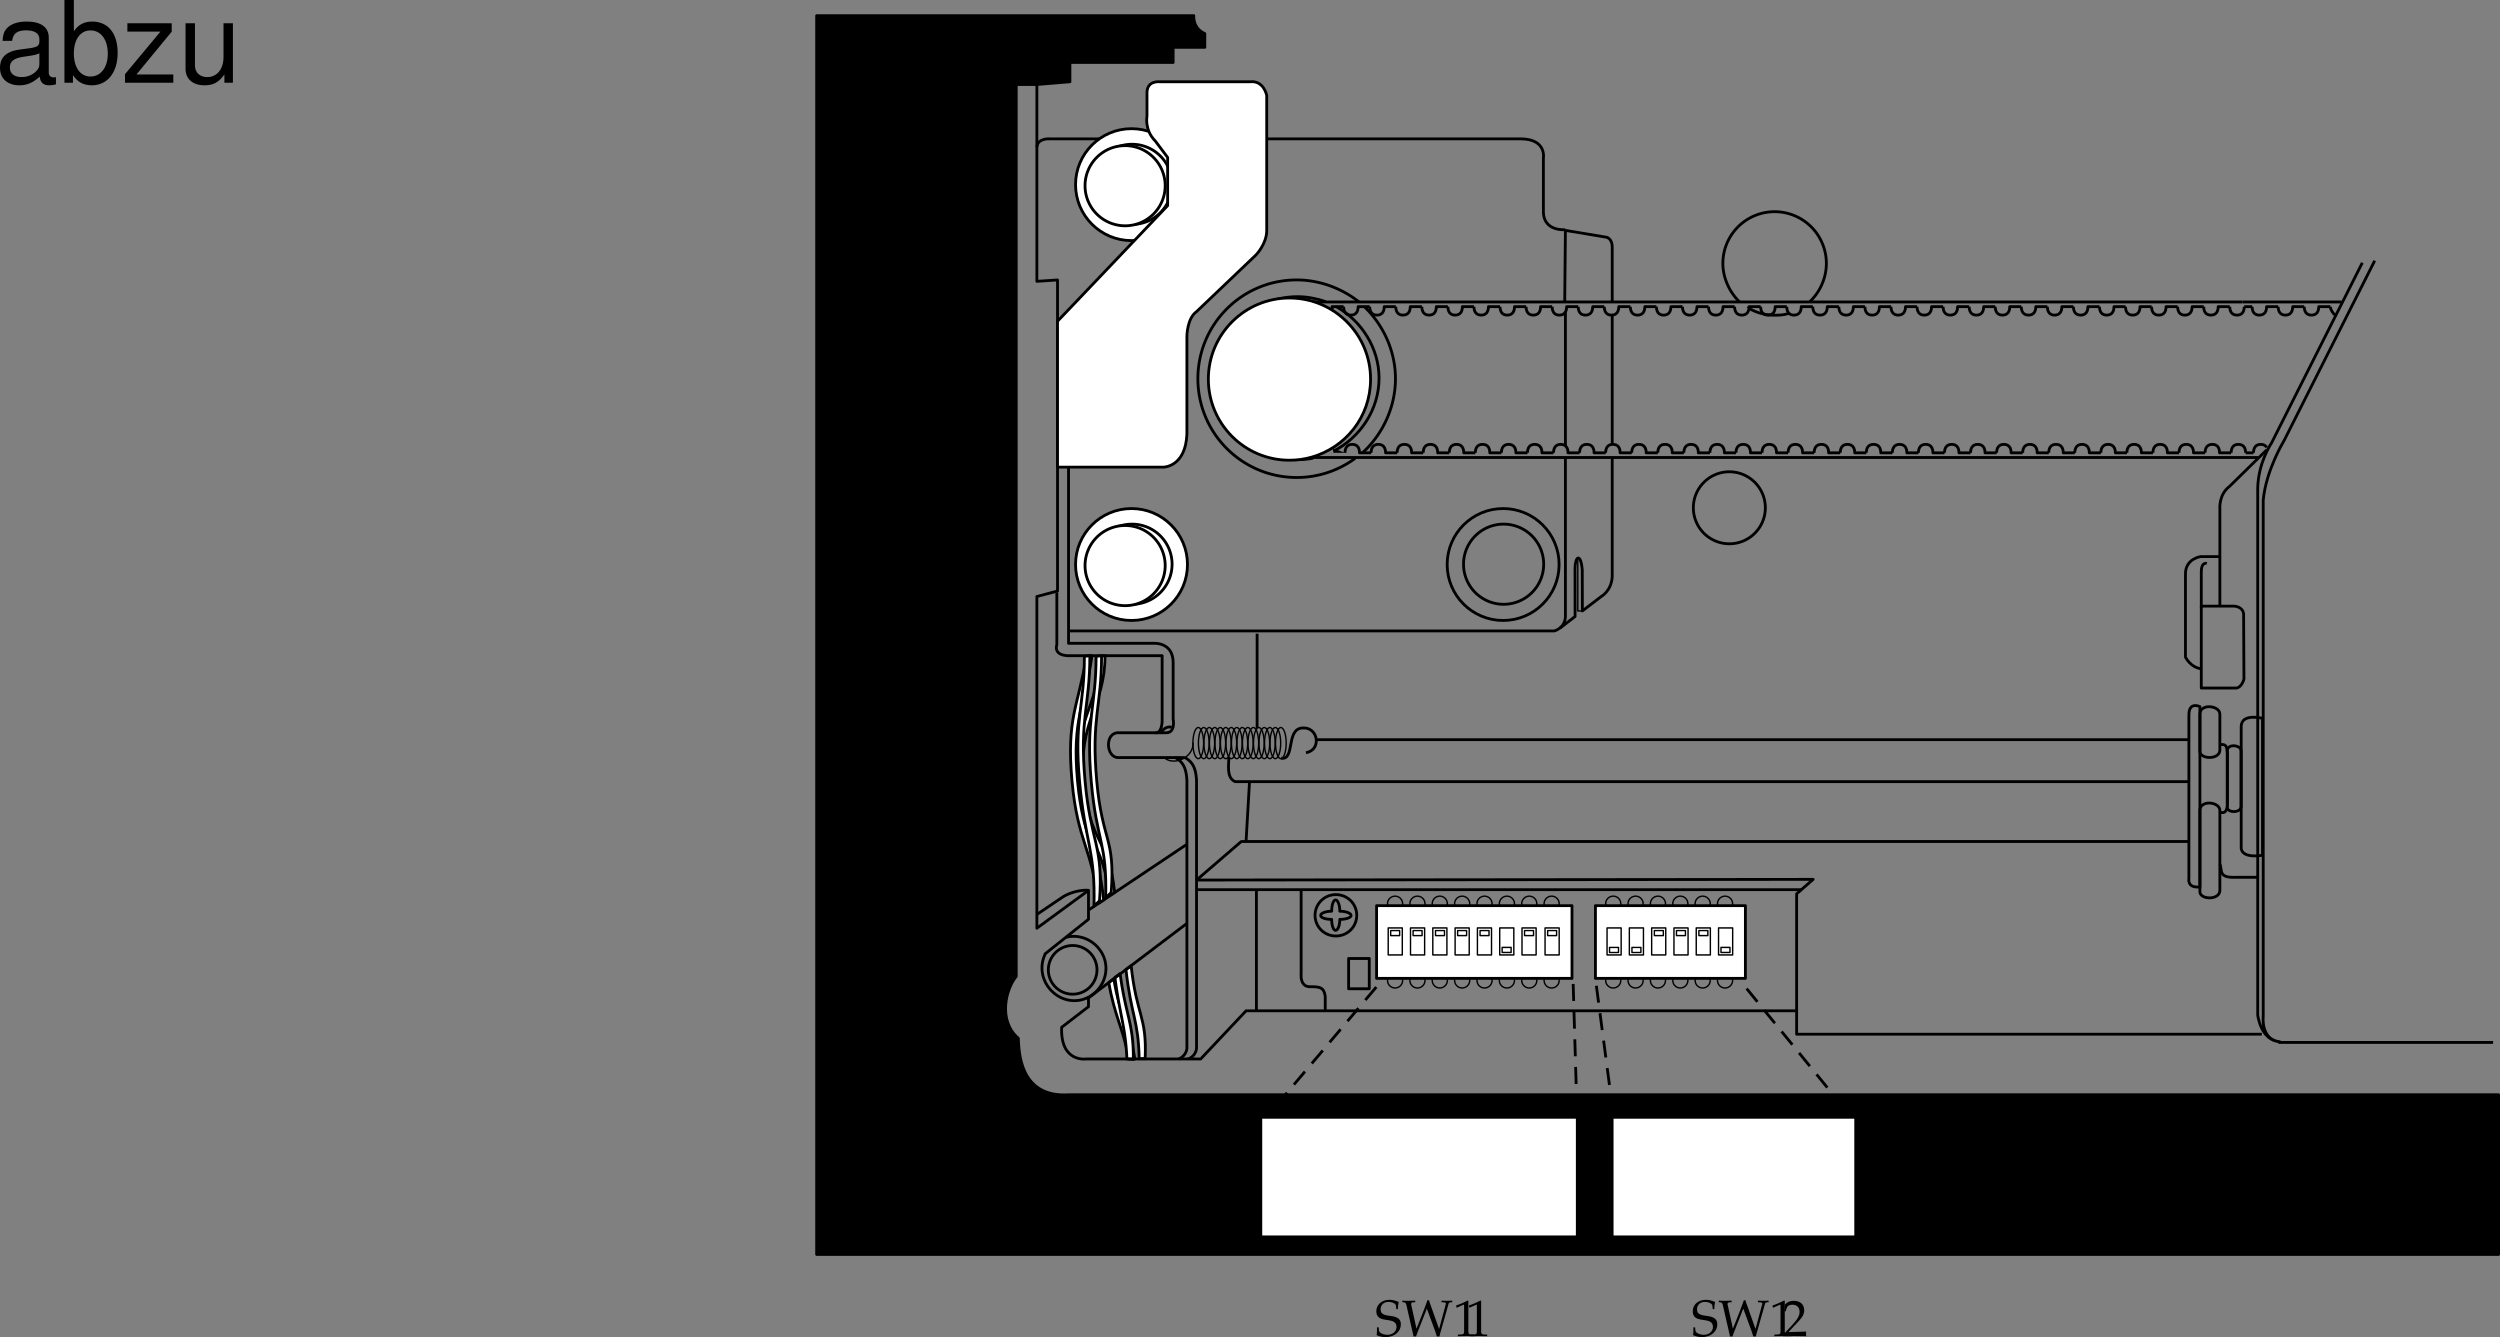 <svg xmlns="http://www.w3.org/2000/svg" xmlns:xlink="http://www.w3.org/1999/xlink" width="440.473" height="235.579"><rect width="100%" height="100%" fill="#808080" stroke="none"/><defs><path id="a" d="M1.234 0h.329v-3.422H.688v.297h.546zm0 0"/><path id="b" d="M.14 0h2.08v-.313H.594l1.031-1.046c.469-.47.61-.72.61-1.094 0-.594-.438-1.031-1.032-1.031-.453 0-.812.25-.953.656-.063.172-.078.265-.078.515H.5c0-.218.016-.359.078-.484a.667.667 0 0 1 .625-.375c.406 0 .703.297.703.703 0 .203-.078.39-.234.578-.094.125-.125.157-.39.422L.14-.312Zm0 0"/><path id="c" d="M.688-2.578c0-.375.187-.594.5-.594.28 0 .484.219.484.531 0 .329-.203.547-.547.547-.031 0-.031 0-.156-.015v.312c.219 0 .281 0 .375.031.328.079.547.375.547.75 0 .438-.297.766-.704.766a.708.708 0 0 1-.593-.328c-.078-.125-.11-.25-.125-.5H.14c.015.25.047.422.14.594.188.343.531.546.922.546.563 0 1.016-.484 1.016-1.109 0-.406-.188-.719-.547-.922.234-.156.328-.375.328-.656 0-.5-.328-.86-.813-.86-.484 0-.812.344-.828.907zm0 0"/><path id="d" d="M1.703 0h.313v-.625h.312v-.313h-.312v-2.484H1.64L.047-.937v.312h1.656zm0-.938H.422l1.281-2.015zm0 0"/><path id="e" d="m.297-1.734.25.093c.203-.25.422-.375.672-.375.453 0 .781.375.781.875s-.344.891-.781.891c-.407 0-.735-.328-.782-.828H.11c.032.234.063.328.11.453.203.422.578.688 1.015.688.61 0 1.094-.532 1.094-1.204 0-.671-.469-1.187-1.078-1.187-.203 0-.36.047-.563.156l.157-.953h1.203v-.297H.594Zm0 0"/><path id="f" d="M1.297-3.422.5-2.172c-.313.5-.39.703-.39 1.047C.11-.453.593.063 1.233.063c.641 0 1.094-.516 1.094-1.22 0-.655-.453-1.171-1.031-1.171a.755.755 0 0 0-.39.094l.765-1.188zm-.078 1.406c.453 0 .781.36.781.875 0 .516-.313.891-.766.891-.468 0-.796-.375-.796-.906 0-.485.343-.86.78-.86zm0 0"/><path id="g" d="M.484 0h.344l1.328-3.125v-.297H.281v.297h1.547zm0 0"/><path id="h" d="M.734-1.922C.375-1.734.188-1.406.188-1 .188-.39.64.063 1.234.063c.594 0 1.016-.454 1.016-1.079 0-.421-.188-.734-.547-.906.25-.125.375-.344.375-.687 0-.516-.344-.875-.86-.875a.85.85 0 0 0-.859.875c0 .203.063.39.172.515.047.078.094.11.203.172zm.485.188c.422 0 .718.296.718.734s-.296.75-.703.75C.813-.25.516-.563.516-1c0-.438.296-.734.703-.734zm0-1.438c.312 0 .547.219.547.547 0 .328-.235.563-.532.563-.312 0-.546-.235-.546-.563 0-.328.218-.547.53-.547zm0 0"/><path id="i" d="M1.234 0h.329v-3.422H.688v.297h.546zm0 0"/><path id="j" d="M.14 0h2.08v-.313H.594l1.031-1.046c.469-.47.61-.72.61-1.094 0-.594-.438-1.031-1.032-1.031-.453 0-.812.25-.953.656-.063.172-.078.265-.078.515H.5c0-.218.016-.359.078-.484a.667.667 0 0 1 .625-.375c.406 0 .703.297.703.703 0 .203-.078.39-.234.578-.094.125-.125.157-.39.422L.14-.312Zm0 0"/><path id="k" d="M.688-2.578c0-.375.187-.594.5-.594.28 0 .484.219.484.531 0 .329-.203.547-.547.547-.031 0-.031 0-.156-.015v.312c.219 0 .281 0 .375.031.328.079.547.375.547.75 0 .438-.297.766-.704.766a.708.708 0 0 1-.593-.328c-.078-.125-.11-.25-.125-.5H.14c.015.25.047.422.14.594.188.343.531.546.922.546.563 0 1.016-.484 1.016-1.109 0-.406-.188-.719-.547-.922.234-.156.328-.375.328-.656 0-.5-.328-.86-.813-.86-.484 0-.812.344-.828.907zm0 0"/><path id="l" d="M1.703 0h.313v-.625h.312v-.313h-.312v-2.484H1.64L.047-.937v.312h1.656zm0-.938H.422l1.281-2.015zm0 0"/><path id="m" d="m.297-1.734.25.093c.203-.25.422-.375.672-.375.453 0 .781.375.781.875s-.344.891-.781.891c-.407 0-.735-.328-.782-.828H.11c.032.234.063.328.11.453.203.422.578.688 1.015.688.61 0 1.094-.532 1.094-1.204 0-.671-.469-1.187-1.078-1.187-.203 0-.36.047-.563.156l.157-.953h1.203v-.297H.594Zm0 0"/><path id="n" d="M1.297-3.422.5-2.172c-.313.5-.39.703-.39 1.047C.11-.453.593.063 1.233.063c.641 0 1.094-.516 1.094-1.22 0-.655-.453-1.171-1.031-1.171a.755.755 0 0 0-.39.094l.765-1.188zm-.078 1.406c.453 0 .781.36.781.875 0 .516-.313.891-.766.891-.468 0-.796-.375-.796-.906 0-.485.343-.86.78-.86zm0 0"/><path id="o" d="M4.016-4.734c0-.485.046-.797.14-1.266-.734-.297-1.125-.375-1.625-.375-1.344 0-2.312.844-2.312 2.016 0 .453.11.765.375 1.015.312.281.719.422 1.594.531.687.11 1 .204 1.234.407.234.187.344.453.344.797 0 .812-.672 1.39-1.61 1.39-.719 0-1.422-.344-1.469-.719L.625-1.53H.328c0 .687 0 .968-.062 1.375a3.716 3.716 0 0 0 1.562.344c1.563 0 2.703-.954 2.703-2.25 0-.626-.25-1-.828-1.235-.281-.125-.515-.172-1.25-.281C1.36-3.718.97-4.016.97-4.703.969-5.47 1.53-6 2.329-6c.358 0 .687.063.937.203.296.156.39.281.421.547l.047.516zm0 0"/><path id="p" d="M6.61.078c.03-.125.062-.266.062-.297.016-.047.078-.265.172-.61l1.375-4.843c.062-.172.156-.234.344-.266l.296-.015v-.281l-.953.03h-.078c-.094 0-.11 0-.86-.03v.28l.36.016c.313.032.406.079.422.22 0 .03 0 .062-.016.077L6.547-1.234 5.078-5.375c-.203-.547-.234-.625-.297-.922h-.297c-.187.563-.328.938-.796 2.172L2.562-1.297l-.89-4.047a.981.981 0 0 1-.047-.297c0-.187.094-.265.344-.296l.375-.016v-.281l-1.14.03H.608c-.093-.015-.28-.015-.53-.03v.28l.25.016c.25.032.358.125.452.454l1.063 4.64c.047.203.093.406.125.516.015.062.031.219.078.406H2.5c.078-.281.156-.484.328-.922l1.563-3.984 1.125 3.062c.296.797.328.86.64 1.844Zm0 0"/><path id="q" d="M.61-5h.078l1.171-.516c0-.015.016-.015.016-.015.063 0 .078.093.078.297V-.86c0 .468-.094.562-.578.593L.859-.25v.281C1.641.016 2.156 0 2.344 0c.125 0 .328 0 .625.016.125 0 .375 0 .797.015V-.25l-.47-.016c-.483-.03-.593-.125-.593-.593v-5.344l-.125-.047a15.14 15.14 0 0 1-2.031.875Zm0 0"/><path id="r" d="M.14-.203V.03C1.235.016 1.75 0 2.157 0c.375 0 .906.016 2.063.031-.032-.187-.032-.281-.032-.406s0-.219.032-.406c-1.047.047-1.453.047-3.125.094l1.64-1.75c.875-.923 1.14-1.423 1.14-2.094 0-1.032-.703-1.672-1.844-1.672-.64 0-1.078.187-1.531.625L.344-4.344h.265l.125-.422c.141-.515.47-.75 1.063-.75.781 0 1.266.485 1.266 1.266 0 .672-.376 1.328-1.391 2.406zm0 0"/><path id="s" d="M10.703-.984c-.187.046-.265.046-.36.046-.577 0-.905-.296-.905-.828v-6.156c0-1.86-1.36-2.86-3.938-2.86-1.547 0-2.766.438-3.484 1.22-.47.546-.672 1.14-.72 2.187h1.688c.141-1.281.891-1.86 2.454-1.86 1.515 0 2.343.547 2.343 1.547v.454c-.015.718-.375.968-1.734 1.156-2.36.297-2.734.375-3.36.64C1.454-4.921.845-4 .845-2.64.844-.734 2.156.453 4.28.453 5.594.453 6.656 0 7.844-1.078 7.954 0 8.484.453 9.562.453c.36 0 .579-.031 1.141-.172zM7.781-3.297c0 .563-.156.89-.656 1.36-.688.625-1.5.937-2.484.937-1.297 0-2.063-.625-2.063-1.688 0-1.093.719-1.656 2.516-1.906 1.781-.25 2.125-.328 2.687-.593zm0 0"/><path id="t" d="M1.078-14.578V0h1.5v-1.344C3.375-.125 4.438.453 5.906.453c2.75 0 4.547-2.25 4.547-5.734 0-3.407-1.687-5.5-4.469-5.5-1.437 0-2.468.547-3.25 1.719v-5.516zm4.578 5.36c1.86 0 3.063 1.624 3.063 4.124 0 2.375-1.235 4-3.063 4-1.781 0-2.922-1.61-2.922-4.062 0-2.469 1.141-4.063 2.922-4.063zm0 0"/><path id="u" d="M8.86-10.484H1.046v1.468h5.828L.625-1.5V0h8.516v-1.453h-6.5L8.859-9Zm0 0"/><path id="v" d="M9.64 0v-10.484H7.985v5.937C7.984-2.407 6.86-1 5.125-1c-1.328 0-2.172-.797-2.172-2.063v-7.421H1.297v8.078c0 1.75 1.297 2.86 3.344 2.86 1.546 0 2.515-.532 3.5-1.907V0Zm0 0"/></defs><path fill="none" stroke="#000" stroke-linejoin="round" stroke-miterlimit="10" stroke-width=".25" d="M284.234 160.551a1.33 1.33 0 0 0 1.329-1.328 1.33 1.33 0 0 0-2.66 0 1.33 1.33 0 0 0 1.331 1.328zm3.938 0a1.33 1.33 0 0 0 1.332-1.328 1.33 1.33 0 0 0-2.66 0c0 .735.594 1.328 1.328 1.328zm3.941 0a1.327 1.327 0 1 0 0-2.656 1.327 1.327 0 1 0 0 2.656zm3.942 0a1.327 1.327 0 1 0 0-2.656 1.327 1.327 0 1 0 0 2.656zm3.941 0a1.327 1.327 0 1 0 0-2.656 1.327 1.327 0 1 0 0 2.656zm3.942 0a1.327 1.327 0 1 0 0-2.656 1.33 1.33 0 0 0-1.333 1.328 1.33 1.33 0 0 0 1.333 1.328zm-19.704 13.519a1.33 1.33 0 0 0 1.329-1.327 1.33 1.33 0 0 0-2.66 0 1.33 1.33 0 0 0 1.331 1.328zm3.938 0a1.33 1.33 0 0 0 1.332-1.327 1.33 1.33 0 0 0-2.66 0c0 .734.594 1.328 1.328 1.328zm3.941 0a1.327 1.327 0 1 0 0-2.655 1.327 1.327 0 1 0 0 2.656zm3.942 0a1.327 1.327 0 1 0 0-2.655 1.327 1.327 0 1 0 0 2.656zm3.941 0a1.327 1.327 0 1 0 0-2.655 1.327 1.327 0 1 0 0 2.656zm3.942 0a1.327 1.327 0 1 0 0-2.655 1.33 1.33 0 0 0-1.333 1.328 1.33 1.33 0 0 0 1.333 1.328zm-58.141 0a1.327 1.327 0 1 0 0-2.655 1.327 1.327 0 1 0 0 2.656zm3.941 0a1.327 1.327 0 1 0 0-2.655 1.327 1.327 0 1 0 0 2.656zm3.942 0a1.33 1.33 0 0 0 1.328-1.327 1.33 1.33 0 0 0-2.66 0 1.33 1.33 0 0 0 1.332 1.328zm3.937 0a1.327 1.327 0 1 0 0-2.655 1.327 1.327 0 1 0 0 2.656zm3.942 0a1.327 1.327 0 1 0 0-2.655 1.327 1.327 0 1 0 0 2.656zm3.941 0a1.327 1.327 0 1 0 0-2.655 1.327 1.327 0 1 0 0 2.656zm3.941 0a1.327 1.327 0 1 0 0-2.655 1.327 1.327 0 1 0 0 2.656zm3.942 0a1.327 1.327 0 1 0 0-2.655 1.328 1.328 0 1 0 0 2.656zm-27.586-13.519a1.327 1.327 0 1 0 0-2.656 1.327 1.327 0 1 0 0 2.656zm3.941 0a1.327 1.327 0 1 0 0-2.656 1.327 1.327 0 1 0 0 2.656zm3.942 0a1.33 1.33 0 0 0 1.328-1.328 1.33 1.33 0 0 0-2.66 0 1.33 1.33 0 0 0 1.332 1.328zm3.937 0a1.327 1.327 0 1 0 0-2.656 1.327 1.327 0 1 0 0 2.656zm3.942 0a1.327 1.327 0 1 0 0-2.656 1.327 1.327 0 1 0 0 2.656zm3.941 0a1.327 1.327 0 1 0 0-2.656 1.327 1.327 0 1 0 0 2.656zm3.941 0a1.327 1.327 0 1 0 0-2.656 1.327 1.327 0 1 0 0 2.656zm3.942 0a1.327 1.327 0 1 0 0-2.656 1.328 1.328 0 1 0 0 2.656zm0 0"/><path fill="#fff" d="M276.965 172.38v-12.813h-34.426v12.812h34.426"/><path fill="none" stroke="#000" stroke-linejoin="round" stroke-miterlimit="10" stroke-width=".5" d="M276.965 172.38v-12.813h-34.426v12.812zm0 0"/><path fill="none" stroke="#000" stroke-linejoin="round" stroke-miterlimit="10" stroke-width=".25" d="M247.07 168.25v-4.757h-2.484v4.757zm3.934 0v-4.757h-2.488v4.757zm3.926 0v-4.757h-2.485v4.757zm3.93-4.757v4.757h-2.485v-4.757zm3.93 4.757v-4.757h-2.485v4.757zm3.929 0v-4.757h-2.485v4.757zm3.929 0v-4.757h-2.488v4.757zm4.062 0v-4.757h-2.487v4.757zm0 0"/><path fill="none" stroke="#000" stroke-linejoin="round" stroke-miterlimit="10" stroke-width=".25" d="M246.602 164.844v-.886h-1.579v.886zm3.953 0v-.886h-1.582v.886zm3.949 0v-.886h-1.582v.886zm3.894 0v-.886h-1.582v.886zm3.95 0v-.886h-1.578v.886zm3.894 2.969v-.89h-1.582v.89zm3.949-2.969v-.886h-1.582v.886zm4.063 0v-.886h-1.578v.886zm0 0"/><path fill="#fff" d="M307.52 172.38v-12.813h-26.422v12.812h26.422"/><path fill="none" stroke="#000" stroke-linejoin="round" stroke-miterlimit="10" stroke-width=".5" d="M307.52 172.38v-12.813h-26.422v12.812zm0 0"/><path fill="none" stroke="#000" stroke-linejoin="round" stroke-miterlimit="10" stroke-width=".25" d="M285.629 168.25v-4.757h-2.484v4.757zm3.93 0v-4.757h-2.485v4.757zm3.929 0v-4.757h-2.484v4.757zm3.93-4.757v4.757h-2.484v-4.757zm3.93 4.757v-4.757h-2.489v4.757zm3.929 0v-4.757h-2.488v4.757zm0 0"/><path fill="none" stroke="#000" stroke-linejoin="round" stroke-miterlimit="10" stroke-width=".25" d="M285.16 167.817v-.89h-1.578v.89zm3.95 0v-.89h-1.579v.89zm3.953-2.973v-.886h-1.583v.886zm3.894 0v-.886h-1.582v.886zm3.949 0v-.886h-1.582v.886zm3.894 2.969v-.89h-1.581v.89zm0 0"/><path fill="#fff" d="M277.594 217.665v-20.579h-55.266v20.579h55.266"/><path fill="none" stroke="#000" stroke-linejoin="round" stroke-miterlimit="10" stroke-width=".5" d="M277.594 217.665v-20.579h-55.266v20.579zm0 0"/><g transform="translate(-11.219 -3.609)"><use xlink:href="#a" width="100%" height="100%" x="238.039" y="219.646"/><use xlink:href="#b" width="100%" height="100%" x="244.35" y="219.646"/><use xlink:href="#c" width="100%" height="100%" x="250.662" y="219.646"/><use xlink:href="#d" width="100%" height="100%" x="256.973" y="219.646"/><use xlink:href="#e" width="100%" height="100%" x="263.284" y="219.646"/><use xlink:href="#f" width="100%" height="100%" x="269.595" y="219.646"/><use xlink:href="#g" width="100%" height="100%" x="275.907" y="219.646"/><use xlink:href="#h" width="100%" height="100%" x="282.218" y="219.646"/></g><path fill="none" stroke="#000" stroke-linejoin="round" stroke-miterlimit="10" stroke-width=".25" d="M229.605 211.028v-7.633h-3.992v7.633zm6.309 0v-7.633h-3.992v7.633zm6.305 0v-7.633h-3.989v7.633zm6.308-7.633v7.633h-3.988v-7.633zm6.309 7.633v-7.633h-3.988v7.633zm6.309 0v-7.633h-3.993v7.633zm6.308 0v-7.633h-3.992v7.633zm6.524 0v-7.633h-3.993v7.633zm0 0"/><path fill="none" stroke="#000" stroke-linejoin="round" stroke-miterlimit="10" stroke-width=".25" d="M228.852 205.567v-1.43h-2.54v1.43zm6.339 0v-1.43h-2.535v1.43zm6.344 0v-1.43H239v1.43zm6.25 0v-1.43h-2.535v1.43zm6.344 0v-1.43h-2.535v1.43zm6.25 4.762v-1.426h-2.535v1.426zm6.344-4.762v-1.43h-2.54v1.43zm6.523 0v-1.43h-2.539v1.43zm0 0"/><path fill="#fff" d="M326.645 217.665v-20.579h-42.418v20.579h42.418"/><path fill="none" stroke="#000" stroke-linejoin="round" stroke-miterlimit="10" stroke-width=".5" d="M326.645 217.665v-20.579h-42.418v20.579zm0 0"/><g transform="translate(-11.219 -3.609)"><use xlink:href="#i" width="100%" height="100%" x="299.938" y="219.646"/><use xlink:href="#j" width="100%" height="100%" x="306.245" y="219.646"/><use xlink:href="#k" width="100%" height="100%" x="312.552" y="219.646"/><use xlink:href="#l" width="100%" height="100%" x="318.859" y="219.646"/><use xlink:href="#m" width="100%" height="100%" x="325.166" y="219.646"/><use xlink:href="#n" width="100%" height="100%" x="331.473" y="219.646"/></g><path fill="none" stroke="#000" stroke-linejoin="round" stroke-miterlimit="10" stroke-width=".25" d="M291.504 211.028v-7.633h-3.988v7.633zm6.309 0v-7.633h-3.993v7.633zm6.308 0v-7.633h-3.992v7.633zm6.309-7.633v7.633h-3.993v-7.633zm6.308 7.633v-7.633h-3.992v7.633zm6.309 0v-7.633h-3.992v7.633zm0 0"/><path fill="none" stroke="#000" stroke-linejoin="round" stroke-miterlimit="10" stroke-width=".25" d="M290.75 210.336v-1.43h-2.535v1.43zm6.344 0v-1.43h-2.54v1.43zm6.34-4.769v-1.43h-2.536v1.43zm6.254 0v-1.43h-2.54v1.43zm6.339 0v-1.43h-2.535v1.43zm6.25 4.762v-1.426h-2.535v1.426zm0 0"/><g transform="translate(-11.219 -3.609)"><use xlink:href="#o" width="100%" height="100%" x="253.5" y="239"/><use xlink:href="#p" width="100%" height="100%" x="258.225" y="239"/><use xlink:href="#q" width="100%" height="100%" x="267.225" y="239"/><use xlink:href="#q" width="100%" height="100%" x="269.475" y="239"/></g><g transform="translate(-11.219 -3.609)"><use xlink:href="#o" width="100%" height="100%" x="309.25" y="239"/><use xlink:href="#p" width="100%" height="100%" x="313.975" y="239"/><use xlink:href="#q" width="100%" height="100%" x="322.975" y="239"/><use xlink:href="#r" width="100%" height="100%" x="325.225" y="239"/></g><path fill="#fff" d="M198.875 186.579c-.977-5.422-2.516-7.551-3.516-13.457l.883-.672c1.031 6.453 2.727 8.152 3.715 14.144l-1.082-.015"/><path fill="none" stroke="#000" stroke-linejoin="round" stroke-miterlimit="10" stroke-width=".5" d="M198.875 186.579c-.977-5.422-2.516-7.551-3.516-13.457l.883-.672c1.031 6.453 2.727 8.152 3.715 14.144zm0 0"/><path fill="#fff" d="M200.707 186.52c-.121-6.812-1.434-7.637-2.324-15.703l.914-.668c.957 8.887 2.789 8.816 2.469 16.371h-1.059"/><path fill="none" stroke="#000" stroke-linejoin="round" stroke-miterlimit="10" stroke-width=".5" d="M200.707 186.52c-.121-6.812-1.434-7.637-2.324-15.703l.914-.668c.957 8.887 2.789 8.816 2.469 16.371zm0 0"/><path fill="#fff" d="M198.547 186.579c-.234-5.676-1.281-7.825-2.11-14.368l.915-.668c.937 7.22 2.402 8.82 2.328 15.086l-1.133-.05"/><path fill="none" stroke="#000" stroke-linejoin="round" stroke-miterlimit="10" stroke-width=".5" d="M198.547 186.579c-.235-5.676-1.281-7.825-2.11-14.368l.915-.668c.937 7.22 2.402 8.82 2.328 15.086zm41.508-106.801c3.496-3.188 5.808-7.953 5.808-13.055 0-4.93-2.172-9.504-5.465-12.668m-.953-.855c-2.965-2.356-6.902-3.88-10.984-3.88-9.613 0-17.406 7.794-17.406 17.403 0 9.613 7.793 17.406 17.406 17.406a17.32 17.32 0 0 0 10.324-3.394m-27.969 76.015H317.52M182.688 14.887v34.68l3.636-.242v54.804l-3.637.973v58.441l9.094-6.671v5.093l-7.761 6.184m24.738-34.676c1.574.848 1.937 2.184 2.058 4v47.168s0 1.332-1.453 1.938"/><path fill="none" stroke="#000" stroke-linejoin="round" stroke-miterlimit="10" stroke-width=".5" d="M207.059 133.473c1.578.848 1.941 2.184 2.062 4v47.168s0 1.332-1.457 1.938m-15.762-26.309 17.22-11.52m-26.434 12.368 4.488-3.032c1.695-1.09 3.879-1.336 4.605-1.214m-2.789 18.293a4.285 4.285 0 0 0 4.285-4.29 4.284 4.284 0 1 0-8.57 0 4.285 4.285 0 0 0 4.285 4.29zm0 0"/><path fill="none" stroke="#000" stroke-linejoin="round" stroke-miterlimit="10" stroke-width=".5" d="M184.156 168.094a5.57 5.57 0 0 0-.57 2.457c0 3.078 2.617 5.754 5.695 5.754 3.078 0 5.574-2.617 5.574-5.695 0-3.078-2.617-5.633-5.695-5.633-.48 0-.945.059-1.387.176m53.477 9.058v-5.336h-3.637v5.336zm-19.883-17.461v21.34m7.879-21.34v14.915s-.242 2.304 1.7 2.183c1.82 0 2.304.242 2.546 1.7v2.542m1.848-13.18a3.643 3.643 0 1 0 0-7.285 3.643 3.643 0 1 0 0 7.286zm0 0"/><path fill="none" stroke="#000" stroke-linejoin="round" stroke-miterlimit="10" stroke-width=".5" d="M234.625 161.985c-1.082 0-1.941-.297-1.941-.692 0-.39.859-.746 1.941-.746 0-1.082.297-1.996.691-1.996.391 0 .746.914.746 1.996 1.079 0 1.993.356 1.993.746 0 .395-.914.692-1.993.692 0 1.082-.355 1.937-.746 1.937-.394 0-.691-.855-.691-1.937zm-46.359-79.68v31.04H203.3s3.394-.243 3.394 3.394v9.941s.485 2.426-1.215 2.426h-8.242c-2.668-.242-2.426 4.367-.242 4.367h11.762"/><path fill="none" stroke="#000" stroke-linejoin="round" stroke-miterlimit="10" stroke-width=".25" d="M211.121 133.668c.52 0 .942-1.226.942-2.742 0-1.515-.422-2.746-.942-2.746-.523 0-.945 1.23-.945 2.746s.422 2.742.945 2.742zm0 0"/><path fill="none" stroke="#000" stroke-linejoin="round" stroke-miterlimit="10" stroke-width=".25" d="M212.09 133.668c.52 0 .945-1.226.945-2.742 0-1.515-.426-2.746-.945-2.746-.52 0-.942 1.23-.942 2.746s.422 2.742.942 2.742zm0 0"/><path fill="none" stroke="#000" stroke-linejoin="round" stroke-miterlimit="10" stroke-width=".25" d="M213.059 133.668c.523 0 .945-1.226.945-2.742 0-1.515-.422-2.746-.945-2.746-.52 0-.942 1.23-.942 2.746s.422 2.742.942 2.742zm0 0"/><path fill="none" stroke="#000" stroke-linejoin="round" stroke-miterlimit="10" stroke-width=".25" d="M214.031 133.668c.52 0 .942-1.226.942-2.742 0-1.515-.422-2.746-.942-2.746-.523 0-.945 1.23-.945 2.746s.422 2.742.945 2.742zm0 0"/><path fill="none" stroke="#000" stroke-linejoin="round" stroke-miterlimit="10" stroke-width=".25" d="M215 133.668c.52 0 .941-1.226.941-2.742 0-1.515-.421-2.746-.941-2.746s-.941 1.23-.941 2.746.421 2.742.941 2.742zm0 0"/><path fill="none" stroke="#000" stroke-linejoin="round" stroke-miterlimit="10" stroke-width=".25" d="M215.969 133.668c.523 0 .945-1.226.945-2.742 0-1.515-.422-2.746-.945-2.746-.52 0-.942 1.23-.942 2.746s.422 2.742.942 2.742zm0 0"/><path fill="none" stroke="#000" stroke-linejoin="round" stroke-miterlimit="10" stroke-width=".25" d="M216.941 133.668c.52 0 .942-1.226.942-2.742 0-1.515-.422-2.746-.942-2.746-.523 0-.945 1.23-.945 2.746s.422 2.742.945 2.742zm0 0"/><path fill="none" stroke="#000" stroke-linejoin="round" stroke-miterlimit="10" stroke-width=".25" d="M217.91 133.668c.52 0 .942-1.226.942-2.742 0-1.515-.422-2.746-.942-2.746s-.941 1.23-.941 2.746.422 2.742.941 2.742zm0 0"/><path fill="none" stroke="#000" stroke-linejoin="round" stroke-miterlimit="10" stroke-width=".25" d="M218.879 133.668c.523 0 .945-1.226.945-2.742 0-1.515-.422-2.746-.945-2.746-.52 0-.942 1.23-.942 2.746s.422 2.742.942 2.742zm0 0"/><path fill="none" stroke="#000" stroke-linejoin="round" stroke-miterlimit="10" stroke-width=".25" d="M219.852 133.668c.52 0 .941-1.226.941-2.742 0-1.515-.422-2.746-.941-2.746-.524 0-.946 1.23-.946 2.746s.422 2.742.946 2.742zm0 0"/><path fill="none" stroke="#000" stroke-linejoin="round" stroke-miterlimit="10" stroke-width=".25" d="M220.82 133.668c.52 0 .942-1.226.942-2.742 0-1.515-.422-2.746-.942-2.746s-.941 1.23-.941 2.746.422 2.742.941 2.742zm0 0"/><path fill="none" stroke="#000" stroke-linejoin="round" stroke-miterlimit="10" stroke-width=".25" d="M221.79 133.668c.523 0 .944-1.226.944-2.742 0-1.515-.421-2.746-.945-2.746-.52 0-.941 1.23-.941 2.746s.422 2.742.941 2.742zm0 0"/><path fill="none" stroke="#000" stroke-linejoin="round" stroke-miterlimit="10" stroke-width=".25" d="M222.762 133.668c.52 0 .941-1.226.941-2.742 0-1.515-.422-2.746-.941-2.746-.524 0-.946 1.23-.946 2.746s.422 2.742.946 2.742zm0 0"/><path fill="none" stroke="#000" stroke-linejoin="round" stroke-miterlimit="10" stroke-width=".25" d="M223.73 133.668c.52 0 .942-1.226.942-2.742 0-1.515-.422-2.746-.942-2.746s-.94 1.23-.94 2.746.42 2.742.94 2.742zm0 0"/><path fill="none" stroke="#000" stroke-linejoin="round" stroke-miterlimit="10" stroke-width=".25" d="M224.7 133.668c.523 0 .945-1.226.945-2.742 0-1.515-.422-2.746-.946-2.746-.52 0-.941 1.23-.941 2.746s.422 2.742.941 2.742zm0 0"/><path fill="none" stroke="#000" stroke-linejoin="round" stroke-miterlimit="10" stroke-width=".25" d="M225.672 133.668c.52 0 .941-1.226.941-2.742 0-1.515-.422-2.746-.941-2.746-.524 0-.945 1.23-.945 2.746s.421 2.742.945 2.742zm-15.462-2.863c.122 2.668-3.273 4.121-4.968 2.79"/><path fill="none" stroke="#000" stroke-linejoin="round" stroke-miterlimit="10" stroke-width=".5" d="M204.633 128.985c.242-.485.972-1.09 1.82-.848m19.277 5.457c2.547.364.73-5.336 3.88-5.336 2.667-.12 3.277 3.88.488 4.364m1.574-2.302h153.867"/><path fill="none" stroke="#000" stroke-linejoin="round" stroke-miterlimit="10" stroke-width=".5" d="M216.516 133.352c0 1.453-.485 3.637 1.09 4.363H385.66m-164.172-26.066v16.61m-1.336 9.456-.605 10.43m-33.344-43.773v9.214s-.726 1.82 1.942 1.942h16.609v11.52s0 2.18-1.211 2.058"/><path fill="#fff" d="M199.36 109.32c5.445 0 9.859-4.413 9.859-9.859 0-5.445-4.414-9.859-9.86-9.859-5.445 0-9.859 4.414-9.859 9.86 0 5.445 4.414 9.859 9.86 9.859"/><path fill="none" stroke="#000" stroke-linejoin="round" stroke-miterlimit="10" stroke-width=".5" d="M199.36 109.32c5.445 0 9.859-4.413 9.859-9.859 0-5.445-4.414-9.859-9.86-9.859-5.445 0-9.859 4.414-9.859 9.86 0 5.445 4.414 9.859 9.86 9.859zm0 0"/><path fill="#fff" d="M199.445 106.47a7.062 7.062 0 0 0 7.063-7.06 7.063 7.063 0 0 0-7.063-7.062 7.06 7.06 0 0 0-7.058 7.063 7.058 7.058 0 0 0 7.058 7.058"/><path fill="none" stroke="#000" stroke-linejoin="round" stroke-miterlimit="10" stroke-width=".5" d="M199.445 106.47a7.062 7.062 0 0 0 7.063-7.06 7.063 7.063 0 0 0-7.063-7.062 7.06 7.06 0 0 0-7.058 7.063 7.058 7.058 0 0 0 7.058 7.058zm0 0"/><path fill="#fff" d="M198.234 106.711a7.058 7.058 0 0 0 7.059-7.058 7.062 7.062 0 0 0-7.059-7.063 7.063 7.063 0 0 0-7.062 7.063 7.06 7.06 0 0 0 7.062 7.058"/><path fill="none" stroke="#000" stroke-linejoin="round" stroke-miterlimit="10" stroke-width=".5" d="M198.234 106.711a7.058 7.058 0 0 0 7.059-7.058 7.062 7.062 0 0 0-7.059-7.063 7.063 7.063 0 0 0-7.062 7.063 7.06 7.06 0 0 0 7.062 7.058zm0 0"/><path fill="#fff" d="M199.36 42.391c5.445 0 9.859-4.414 9.859-9.86 0-5.445-4.414-9.859-9.86-9.859-5.445 0-9.859 4.414-9.859 9.86 0 5.445 4.414 9.86 9.86 9.86"/><path fill="none" stroke="#000" stroke-linejoin="round" stroke-miterlimit="10" stroke-width=".5" d="M199.36 42.391c5.445 0 9.859-4.414 9.859-9.86 0-5.445-4.414-9.859-9.86-9.859-5.445 0-9.859 4.414-9.859 9.86 0 5.445 4.414 9.86 9.86 9.86zm0 0"/><path fill="#fff" d="M199.445 39.54a7.062 7.062 0 0 0 7.063-7.059 7.063 7.063 0 0 0-7.063-7.063 7.06 7.06 0 0 0-7.058 7.063 7.058 7.058 0 0 0 7.058 7.059"/><path fill="none" stroke="#000" stroke-linejoin="round" stroke-miterlimit="10" stroke-width=".5" d="M199.445 39.54a7.062 7.062 0 0 0 7.063-7.059 7.063 7.063 0 0 0-7.063-7.063 7.06 7.06 0 0 0-7.058 7.063 7.058 7.058 0 0 0 7.058 7.059zm0 0"/><path fill="#fff" d="M198.234 39.782a7.058 7.058 0 0 0 7.059-7.059 7.062 7.062 0 0 0-7.059-7.062 7.063 7.063 0 0 0-7.062 7.062 7.06 7.06 0 0 0 7.062 7.059"/><path fill="none" stroke="#000" stroke-linejoin="round" stroke-miterlimit="10" stroke-width=".5" d="M198.234 39.782a7.058 7.058 0 0 0 7.059-7.059 7.062 7.062 0 0 0-7.059-7.062 7.063 7.063 0 0 0-7.062 7.062 7.06 7.06 0 0 0 7.062 7.059zm0 0"/><path fill="#fff" d="M186.324 82.305h18.672s3.883 0 4.125-5.82V59.266s0-3.152 1.695-4.363l10.43-9.945s1.938-1.938 1.938-4.364V16.83s-.485-2.668-2.91-2.426H204.27s-2.184-.242-2.184 1.941v4.121s-.484 2.426 1.457 4.368l2.184 2.91v8.488l-19.403 20.367v25.707"/><path fill="none" stroke="#000" stroke-linejoin="round" stroke-miterlimit="10" stroke-width=".5" d="M186.324 82.305h18.672s3.883 0 4.125-5.82V59.266s0-3.152 1.695-4.363l10.43-9.945s1.938-1.938 1.938-4.364V16.83s-.485-2.668-2.91-2.426H204.27s-2.184-.242-2.184 1.941v4.121s-.484 2.426 1.457 4.368l2.184 2.91v8.488l-19.403 20.367zm78.512 27.015c5.441 0 9.86-4.413 9.86-9.859 0-5.445-4.419-9.859-9.86-9.859-5.45 0-9.863 4.414-9.863 9.86 0 5.445 4.414 9.859 9.863 9.859zm0 0"/><path fill="none" stroke="#000" stroke-linejoin="round" stroke-miterlimit="10" stroke-width=".5" d="M264.922 106.47a7.058 7.058 0 0 0 7.058-7.06 7.06 7.06 0 0 0-7.058-7.062 7.06 7.06 0 0 0-7.063 7.063 7.06 7.06 0 0 0 7.063 7.058zm0 0"/><path fill="none" stroke="#000" stroke-linejoin="round" stroke-miterlimit="10" stroke-width=".25" d="M278.84 107.645h-.848V98.43"/><path fill="none" stroke="#000" stroke-linejoin="round" stroke-miterlimit="10" stroke-width=".5" d="M304.691 95.81c3.5 0 6.344-2.84 6.344-6.345a6.343 6.343 0 1 0-6.344 6.344zm14.114-42.59c1.793-1.665 2.98-4.165 2.98-6.805a9.117 9.117 0 0 0-18.234 0c0 2.578 1.195 5.09 2.914 6.75m1.575 1.105a9.071 9.071 0 0 0 4.628 1.262c.996 0 1.648-.04 2.543-.332m-39.402-.297v23.765m0 1.938v27.89c0 2.18-1.942 2.665-1.942 2.665h-85.36m95.548-55.531V78.3"/><path fill="none" stroke="#000" stroke-linejoin="round" stroke-miterlimit="10" stroke-width=".5" d="M284.055 80.606v20.977c-.125 2.546-1.942 3.52-1.942 3.52l-3.316 2.534-.02-7.207c-.242-3.152-1.394-2.605-1.273.426l.008 7.762-2.672 2.058M387.602 124.5s-1.942-.968-1.942 1.454v28.859s-.363 1.695 1.942 1.453zm0 0"/><path fill="none" stroke="#000" stroke-linejoin="round" stroke-miterlimit="10" stroke-width=".5" d="m210.816 155.055 7.883-6.789h166.957m1.946-5.456c0-1.942 3.515-1.579 3.515 0v14.062c0 1.699-3.273 1.699-3.515.367zm0-16.977c0-1.938 3.515-1.575 3.515 0v6.304c0 1.7-3.273 1.7-3.515.363zm3.515 5.335c.969 0 1.211 0 1.332 1.579v9.214s-.12 1.696-1.332 1.09"/><path fill="none" stroke="#000" stroke-linejoin="round" stroke-miterlimit="10" stroke-width=".5" d="M392.41 132.313c0-1.348 2.442-1.098 2.442 0v9.762c0 1.18-2.274 1.18-2.442.254zm0 0"/><path fill="none" stroke="#000" stroke-linejoin="round" stroke-miterlimit="10" stroke-width=".5" d="M398.633 126.563s-3.758-.973-3.758 1.453v21.219s-.363 2.062 3.758 1.457zm-3.333-18.371.06 11.457s-.364 1.457-1.333 1.578h-6.183v-14.43h5.82s1.516.059 1.637 1.395zm0 0"/><path fill="none" stroke="#000" stroke-linejoin="round" stroke-miterlimit="10" stroke-width=".5" d="M390.996 98.067h-3.273s-2.668.363-2.668 3.031v14.672s.847 1.816 2.789 2.063"/><path fill="none" stroke="#000" stroke-linejoin="round" stroke-miterlimit="10" stroke-width=".5" d="M388.813 99.282s-.97-.367-.97 1.453v6.305m3.274-.364V89.7s-.242-2.543 1.695-4l6.547-6.426m-8.242 72.992c.485 1.09-.363 2.426 2.79 2.305h3.878"/><path fill="none" stroke="#000" stroke-linejoin="round" stroke-miterlimit="10" stroke-width=".5" d="m416.215 46.293-16.004 31.77s-2.297 3.309-2.426 7.879v92.879s.485 4.484 3.88 4.726c-3.395-.363-2.911-4.484-2.911-4.484V88.125c.492-5.296 3.64-10.43 3.64-10.43l16.004-31.765m-16.976 137.738h37.832m-228.438-28.613 108.641-.12-2.91 2.546v24.734h81.965"/><path d="M234.809 78.961c.05.176.129.618.129.82h2.035"/><path fill="none" stroke="#000" stroke-linejoin="round" stroke-miterlimit="10" stroke-width=".5" d="M236.977 79.782c0-.824.347-1.489 1.277-1.489.934 0 1.277.665 1.277 1.489h2.035m.004 0c0-.824.348-1.489 1.278-1.489s1.277.665 1.277 1.489h2.035m0 0c0-.824.348-1.489 1.277-1.489.934 0 1.278.665 1.278 1.489h2.035m.004 0c0-.824.348-1.489 1.277-1.489.934 0 1.278.665 1.278 1.489h2.035m.004 0c0-.824.343-1.489 1.277-1.489.93 0 1.277.665 1.277 1.489h2.035m.001 0c0-.824.347-1.489 1.277-1.489.933 0 1.277.665 1.277 1.489h2.035m.004 0c0-.824.348-1.489 1.278-1.489s1.277.665 1.277 1.489h2.035m0 0c0-.824.348-1.489 1.281-1.489.93 0 1.278.665 1.278 1.489h2.03m.005 0c0-.824.348-1.489 1.277-1.489.934 0 1.278.665 1.278 1.489h2.035m.004 0c0-.824.343-1.489 1.277-1.489.93 0 1.277.665 1.277 1.489h2.035m0 0c0-.824.348-1.489 1.278-1.489.933 0 1.277.665 1.277 1.489h2.035m.004 0c0-.824.344-1.489 1.278-1.489.933 0 1.277.665 1.277 1.489h2.035m.004 0c0-.824.344-1.489 1.277-1.489.93 0 1.278.665 1.278 1.489h2.035"/><path fill="none" stroke="#000" stroke-linejoin="round" stroke-miterlimit="10" stroke-width=".5" d="M296.676 79.782c0-.824.347-1.489 1.277-1.489.934 0 1.277.665 1.277 1.489h2.036m.004 0c0-.824.343-1.489 1.277-1.489.93 0 1.277.665 1.277 1.489h2.035m.001 0c0-.824.347-1.489 1.28-1.489.93 0 1.278.665 1.278 1.489h2.035m0 0c0-.824.348-1.489 1.277-1.489.934 0 1.278.665 1.278 1.489h2.035m.004 0c0-.824.344-1.489 1.277-1.489.93 0 1.278.665 1.278 1.489h2.035"/><path fill="none" stroke="#000" stroke-linejoin="round" stroke-miterlimit="10" stroke-width=".5" d="M319.637 79.782c0-.824.347-1.489 1.277-1.489.934 0 1.277.665 1.277 1.489h2.036m.003 0c0-.824.348-1.489 1.278-1.489s1.277.665 1.277 1.489h2.035m0 0c0-.824.348-1.489 1.278-1.489.933 0 1.28.665 1.28 1.489h2.036m0 0c0-.824.348-1.489 1.277-1.489.934 0 1.278.665 1.278 1.489h2.035m.004 0c0-.824.344-1.489 1.277-1.489.93 0 1.277.665 1.277 1.489h2.036m0 0c0-.824.347-1.489 1.277-1.489.934 0 1.277.665 1.277 1.489h2.035m.004 0c0-.824.348-1.489 1.278-1.489s1.277.665 1.277 1.489h2.035m.004 0c0-.824.344-1.489 1.277-1.489.93 0 1.278.665 1.278 1.489h2.035"/><path fill="none" stroke="#000" stroke-linejoin="round" stroke-miterlimit="10" stroke-width=".5" d="M356.375 79.782c0-.824.348-1.489 1.277-1.489.934 0 1.278.665 1.278 1.489h2.035m.004 0c0-.824.344-1.489 1.277-1.489.93 0 1.277.665 1.277 1.489h2.036m0 0c0-.824.347-1.489 1.277-1.489.934 0 1.281.665 1.281 1.489h2.031m.004 0c0-.824.348-1.489 1.278-1.489s1.277.665 1.277 1.489h2.035"/><path fill="none" stroke="#000" stroke-linejoin="round" stroke-miterlimit="10" stroke-width=".5" d="M374.73 79.782c0-.824.348-1.489 1.282-1.489.93 0 1.277.665 1.277 1.489h2.031m.004 0c0-.824.348-1.489 1.278-1.489.933 0 1.277.665 1.277 1.489h2.035m.004 0c0-.824.344-1.489 1.277-1.489.93 0 1.278.665 1.278 1.489h2.035"/><path fill="none" stroke="#000" stroke-linejoin="round" stroke-miterlimit="10" stroke-width=".5" d="M388.508 79.782c0-.824.347-1.489 1.281-1.489.93 0 1.274.665 1.274 1.489h2.035m.004 0c0-.824.343-1.489 1.277-1.489.933 0 1.277.665 1.277 1.489M234.688 54.497c.09-.227.008-.188.008-.47h2.035m.003.001c0 .824.348 1.492 1.278 1.492.933 0 1.277-.668 1.277-1.492h2.035m.004 0c0 .824.344 1.492 1.277 1.492.93 0 1.278-.668 1.278-1.492h2.035m0 0c0 .824.348 1.492 1.277 1.492.934 0 1.278-.668 1.278-1.492h2.035m.004 0c0 .824.343 1.492 1.277 1.492.934 0 1.277-.668 1.277-1.492h2.036m.003 0c0 .824.344 1.492 1.278 1.492.93 0 1.277-.668 1.277-1.492h2.035m0 0c0 .824.348 1.492 1.278 1.492s1.277-.668 1.277-1.492h2.035m.005 0c0 .824.343 1.492 1.276 1.492.93 0 1.278-.668 1.278-1.492h2.035m0 0c0 .824.348 1.492 1.281 1.492.93 0 1.277-.668 1.277-1.492h2.032m.004 0c0 .824.347 1.492 1.277 1.492.93 0 1.277-.668 1.277-1.492h2.035m.004 0c0 .824.344 1.492 1.278 1.492.93 0 1.277-.668 1.277-1.492h2.035m0 0c0 .824.348 1.492 1.278 1.492.933 0 1.277-.668 1.277-1.492h2.035m.004 0c0 .824.344 1.492 1.277 1.492.93 0 1.278-.668 1.278-1.492h2.035m.004 0c0 .824.344 1.492 1.277 1.492.93 0 1.277-.668 1.277-1.492h2.036m0 0c0 .824.347 1.492 1.277 1.492.93 0 1.277-.668 1.277-1.492h2.035m.004 0c0 .824.344 1.492 1.278 1.492.93 0 1.277-.668 1.277-1.492h2.035m.004 0c0 .824.344 1.492 1.274 1.492.933 0 1.28-.668 1.28-1.492h2.036"/><path fill="none" stroke="#000" stroke-linejoin="round" stroke-miterlimit="10" stroke-width=".5" d="M310.21 54.028c0 .824.349 1.492 1.278 1.492.93 0 1.278-.668 1.278-1.492h2.035m.004 0c0 .824.343 1.492 1.277 1.492.93 0 1.277-.668 1.277-1.492h2.036m0 0c0 .824.347 1.492 1.277 1.492.933 0 1.277-.668 1.277-1.492h2.035m.004 0c0 .824.348 1.492 1.278 1.492s1.277-.668 1.277-1.492h2.035"/><path fill="none" stroke="#000" stroke-linejoin="round" stroke-miterlimit="10" stroke-width=".5" d="M328.578 54.028c0 .824.348 1.492 1.277 1.492.934 0 1.278-.668 1.278-1.492h2.039m0 0c0 .824.348 1.492 1.277 1.492.934 0 1.278-.668 1.278-1.492h2.035m.004 0c0 .824.343 1.492 1.277 1.492.93 0 1.277-.668 1.277-1.492h2.035m0 0c0 .824.348 1.492 1.278 1.492.933 0 1.277-.668 1.277-1.492h2.035m.005 0c0 .824.347 1.492 1.277 1.492.93 0 1.277-.668 1.277-1.492h2.035m.001 0c0 .824.347 1.492 1.28 1.492.93 0 1.278-.668 1.278-1.492h2.03m.005 0c0 .824.347 1.492 1.277 1.492.934 0 1.277-.668 1.277-1.492h2.036m.004 0c0 .824.343 1.492 1.277 1.492.93 0 1.277-.668 1.277-1.492h2.035m0 0c0 .824.348 1.492 1.278 1.492.933 0 1.277-.668 1.277-1.492h2.035m.004 0c0 .824.348 1.492 1.277 1.492.934 0 1.278-.668 1.278-1.492h2.035"/><path fill="none" stroke="#000" stroke-linejoin="round" stroke-miterlimit="10" stroke-width=".5" d="M374.492 54.028c0 .824.344 1.492 1.274 1.492.933 0 1.28-.668 1.28-1.492h2.036m0 0c0 .824.348 1.492 1.277 1.492.934 0 1.278-.668 1.278-1.492h2.035m.004 0c0 .824.344 1.492 1.277 1.492.93 0 1.277-.668 1.277-1.492h2.036m0 0c0 .824.347 1.492 1.277 1.492.934 0 1.277-.668 1.277-1.492h2.035m.005 0c0 .824.347 1.492 1.277 1.492.93 0 1.277-.668 1.277-1.492m-164.348-.824h164.051m1.683.824c0 .824.345 1.492 1.278 1.492.93 0 1.277-.668 1.277-1.492h2.036"/><path fill="none" stroke="#000" stroke-linejoin="round" stroke-miterlimit="10" stroke-width=".5" d="M401.39 54.028c0 .824.348 1.492 1.282 1.492.93 0 1.277-.668 1.277-1.492h2.031m.004 0c0 .824.348 1.492 1.278 1.492s1.277-.668 1.277-1.492h2.035m.004 0c0 .508.492 1.2.817 1.469m-16.278-2.293h17.461m-17.164.824h1.387m.242 25.754c0-.824.344-1.489 1.277-1.489.524 0 .864.211 1.063.543m-4.023 1.77h2.484m-2.188-.824h1.387m-165.672.824H395.36M233.55 53.137c-1.488-.52-3.273-.867-4.94-.867-7.93 0-14.36 6.43-14.36 14.363 0 7.93 6.43 14.36 14.36 14.36.94 0 1.859-.09 2.75-.262m3.6-1.246c4.65-2.379 8.013-7.274 8.013-12.852 0-5.355-3.118-10.09-7.461-12.558m40.176-.871.12-12.61 7.274 1.211s.973.242.973 1.7v9.578m-8.246-12.61s-3.758.363-3.88-3.031v-9.578s.606-3.395-4.003-3.395h-44.742m-29.461.001h-8.61s-2.304-.243-2.425 1.452"/><path fill="#fff" d="M195.418 157.844c-.969-9.578-4.484-9.094-5.457-19.886-.996-11.11 3.762-13.336 3.762-22.31l.968-.12c0 8.972-4.757 11.2-3.757 22.308.968 10.793 4.484 9.82 5.457 19.403l-.973.605"/><path fill="none" stroke="#000" stroke-linejoin="round" stroke-miterlimit="10" stroke-width=".5" d="M195.418 157.844c-.969-9.578-4.484-9.094-5.457-19.886-.996-11.11 3.762-13.336 3.762-22.31l.968-.12c0 8.972-4.757 11.2-3.757 22.308.968 10.793 4.484 9.82 5.457 19.403zm0 0"/><path fill="#fff" d="M193.48 159.176c-.972-9.578-3.64-10.789-4.609-21.582-1-11.11 1.09-13.094 2.547-21.945l.969-.121c-1.211 8.972-3.543 10.836-2.547 21.945.973 10.793 3.64 11.52 4.61 21.098l-.97.605"/><path fill="none" stroke="#000" stroke-linejoin="round" stroke-miterlimit="10" stroke-width=".5" d="M193.48 159.176c-.972-9.578-3.64-10.789-4.609-21.582-1-11.11 1.09-13.094 2.547-21.945l.969-.121c-1.211 8.972-3.543 10.836-2.547 21.945.973 10.793 3.64 11.52 4.61 21.098zm0 0"/><path fill="#fff" d="M194.813 158.208c.242-9.942-1.579-9.7-2.547-20.493-1-11.109.851-13.093.851-22.066l.969-.121c0 8.972-1.848 10.957-.852 22.066.973 10.793 3.278 9.942 2.547 19.645l-.969.969"/><path fill="none" stroke="#000" stroke-linejoin="round" stroke-miterlimit="10" stroke-width=".5" d="M194.813 158.208c.242-9.942-1.579-9.7-2.547-20.493-1-11.109.851-13.093.851-22.066l.969-.121c0 8.972-1.848 10.957-.852 22.066.973 10.793 3.278 9.942 2.547 19.645zm0 0"/><path fill="#fff" d="M192.75 159.66c.246-9.94-1.574-11.152-2.543-21.945-1-11.109.848-13.093.848-22.066l.968-.121c0 8.972-1.847 10.957-.847 22.066.969 10.793 3.273 11.399 2.547 21.098l-.973.969"/><path fill="none" stroke="#000" stroke-linejoin="round" stroke-miterlimit="10" stroke-width=".5" d="M192.75 159.66c.246-9.94-1.574-11.152-2.543-21.945-1-11.109.848-13.093.848-22.066l.968-.121c0 8.972-1.847 10.957-.847 22.066.969 10.793 3.273 11.399 2.547 21.098zm0 0"/><path fill="#fff" stroke="#000" stroke-linejoin="round" stroke-miterlimit="10" stroke-width=".5" d="M231.11 80.543c5.824-1.66 10.37-6.937 10.37-13.746 0-7.894-6.398-14.293-14.292-14.293-7.891 0-14.29 6.399-14.29 14.293 0 7.895 6.399 14.29 14.29 14.29 1.359 0 2.675-.188 3.921-.544"/><path fill="none" stroke="#000" stroke-linejoin="round" stroke-miterlimit="10" stroke-width=".5" d="m209.121 162.692-17.46 13.219h.12v1.453l-4.73 3.636c-.242 6.305 4.367 5.579 4.367 5.579h20.129l8-8.489h97"/><path d="M179.05 14.887v157.145c-1.82 2.18-3.273 7.758.364 10.91.121 2.183.121 10.55 8.973 9.941h251.836v28.133H143.887V2.762h66.445s-.242 2.184 1.941 3.156V8.34h-5.578v2.668h-18.187v3.395l-5.82.484h-3.637"/><path fill="none" stroke="#000" stroke-linejoin="round" stroke-miterlimit="10" stroke-width=".5" d="M179.05 14.887v157.145c-1.82 2.18-3.273 7.758.364 10.91.121 2.183.121 10.55 8.973 9.941h251.836v28.133H143.887V2.762h66.445s-.242 2.184 1.941 3.156V8.34h-5.578v2.668h-18.187v3.395l-5.82.484zm0 0"/><path fill="#fff" d="M277.652 217.676v-20.574h-55.261v20.574h55.261m49.055 0v-20.574h-42.418v20.574h42.418"/><path fill="none" stroke="#000" stroke-miterlimit="10" stroke-width=".5" d="m242.492 173.903-1.937 2.293m-1.207 1.434-1.938 2.288m-1.207 1.434-1.937 2.293m-1.207 1.434-1.938 2.293m-1.207 1.429-1.937 2.293m-1.211 1.434-1.934 2.293m82.906-20.645 1.895 2.324m1.187 1.458 1.895 2.324m1.183 1.453 1.895 2.324m1.184 1.453 1.898 2.328m1.184 1.453 1.894 2.325m1.184 1.457 1.898 2.324m-47.859-22.039.09 3m.054 1.875.09 3m.055 1.875.09 2.996m.055 1.875.09 3m.054 1.871.09 3m3.418-22.176.394 2.977m.246 1.859.391 2.973m.247 1.859.39 2.973m.246 1.859.394 2.977m.243 1.855.394 2.977"/><g transform="translate(-11.219 -3.609)"><use xlink:href="#s" width="100%" height="100%" x="10.375" y="18.187"/><use xlink:href="#t" width="100%" height="100%" x="21.495" y="18.187"/><use xlink:href="#u" width="100%" height="100%" x="32.615" y="18.187"/><use xlink:href="#v" width="100%" height="100%" x="42.615" y="18.187"/></g></svg>
